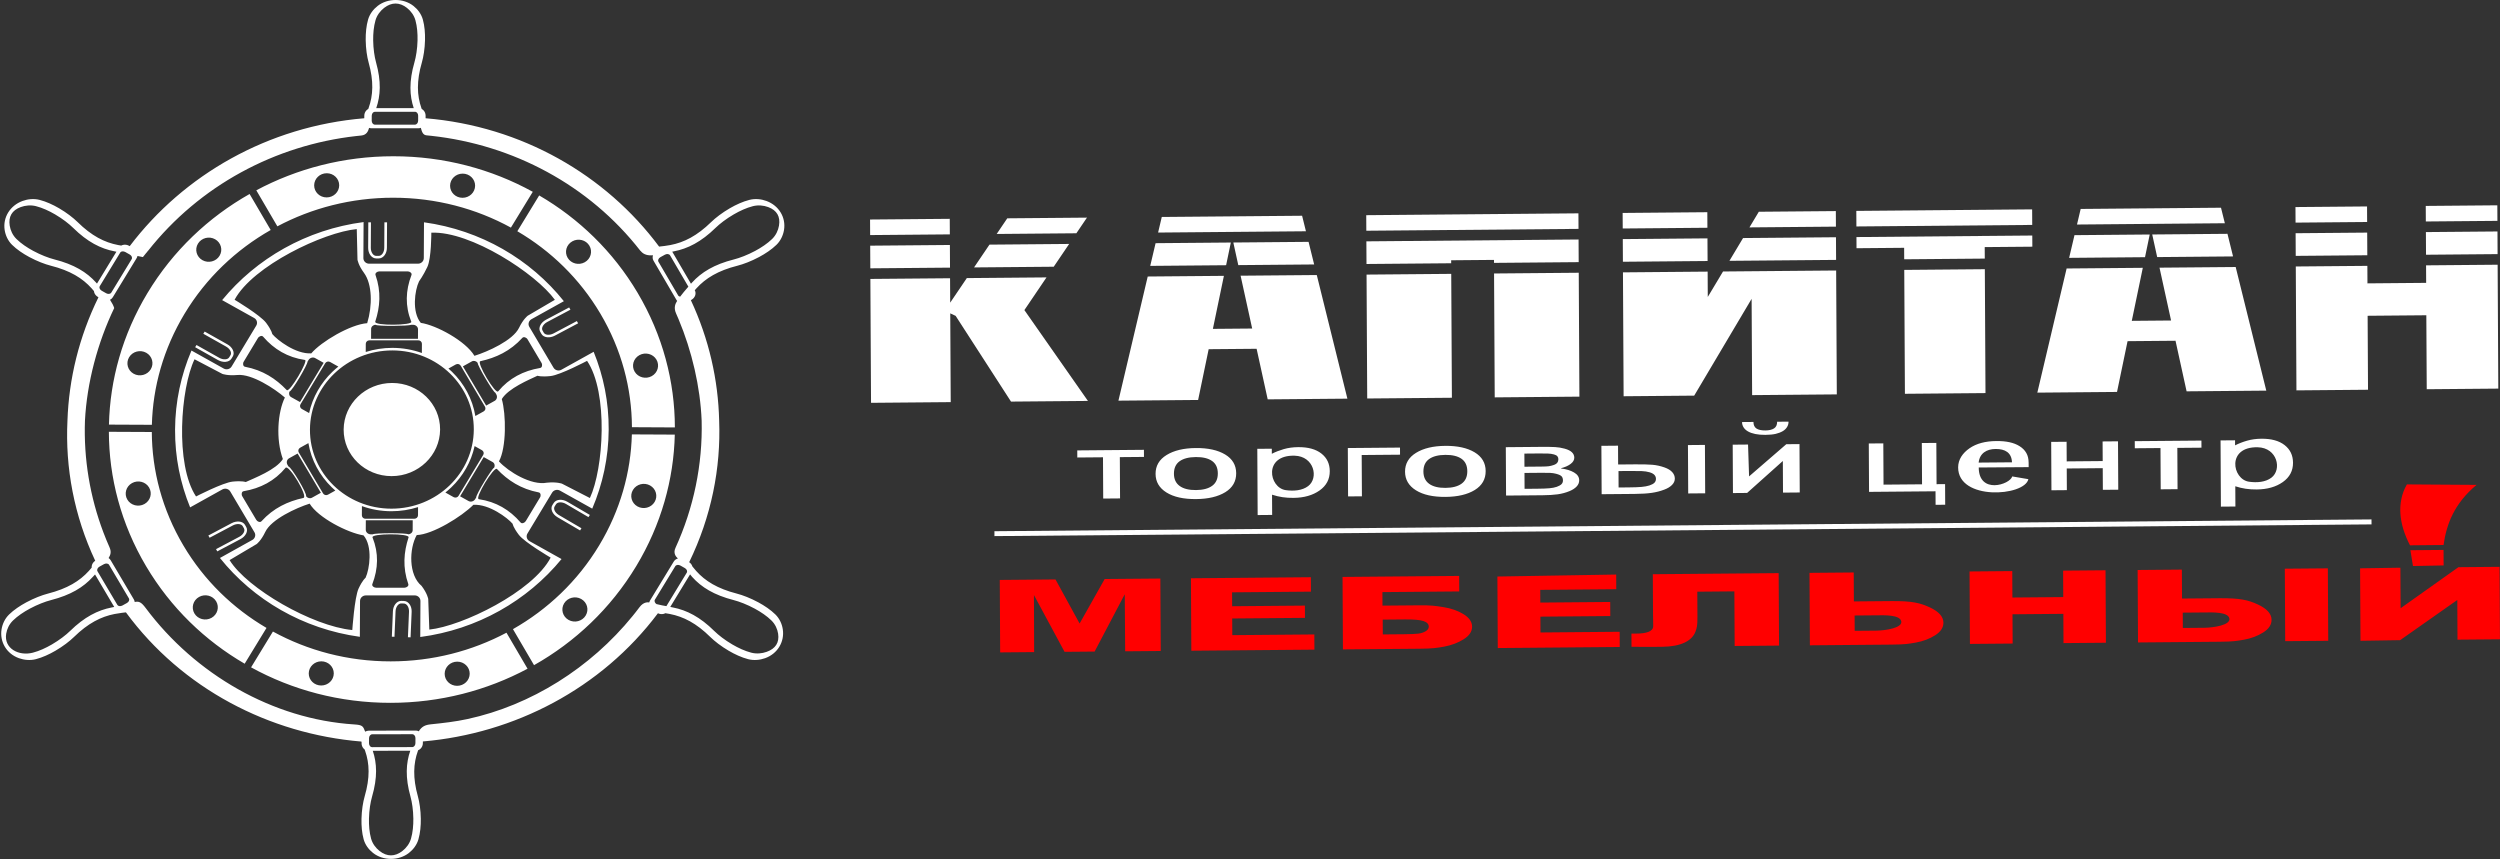 <?xml version="1.0" encoding="UTF-8"?> <svg xmlns="http://www.w3.org/2000/svg" width="10462" height="3595" viewBox="0 0 10462 3595" fill="none"><rect x="0" y="0" width="10462" height="3595" fill="#333333" stroke="none"/> <path fill-rule="evenodd" clip-rule="evenodd" d="M856.446 1387.47L951.814 1441.12C962.341 1447.05 970.22 1455.47 974.365 1464.25C978.813 1473.64 979.12 1483.52 974.221 1491.59L968.717 1500.68C963.813 1508.75 954.73 1513.35 944.049 1514.23C934.063 1515.05 922.58 1512.59 912.048 1506.66L816.681 1453.01L822.303 1443.75L917.675 1497.41C926.25 1502.24 935.38 1504.24 943.177 1503.6C950.266 1503.01 956.184 1500.2 959.151 1495.29L964.672 1486.22C967.619 1481.31 967.278 1474.97 964.331 1468.74C961.079 1461.89 954.767 1455.21 946.191 1450.38L850.824 1396.73L856.446 1387.47ZM871.859 2241.03L969.039 2189.52C979.769 2183.83 991.343 2181.63 1001.28 2182.67C1011.93 2183.79 1020.86 2188.58 1025.48 2196.77L1030.67 2205.96C1035.29 2214.14 1034.65 2224.01 1029.87 2233.3C1025.41 2241.99 1017.26 2250.23 1006.53 2255.92L909.343 2307.43L904.046 2298.05L1001.23 2246.53C1009.97 2241.91 1016.5 2235.38 1019.99 2228.59C1023.16 2222.42 1023.73 2216.09 1020.93 2211.13L1015.74 2201.93C1012.92 2196.97 1007.12 2194.02 1000.06 2193.27C992.285 2192.46 983.071 2194.27 974.332 2198.9L877.152 2250.42L871.859 2241.03ZM1639.75 2664.42L1644.26 2557.66C1644.75 2545.87 1648.77 2535.16 1654.85 2527.45C1661.36 2519.18 1670.23 2514.22 1679.9 2514.56L1690.76 2514.93C1700.42 2515.26 1708.85 2520.82 1714.65 2529.5C1720.05 2537.61 1723.17 2548.56 1722.67 2560.35L1718.17 2667.11L1707.08 2666.74L1711.58 2559.96C1711.99 2550.37 1709.57 2541.63 1705.34 2535.29C1701.5 2529.53 1696.17 2525.83 1690.31 2525.63L1679.45 2525.25C1673.58 2525.06 1667.96 2528.38 1663.64 2533.86C1658.9 2539.89 1655.74 2548.44 1655.33 2558.04L1650.83 2664.81L1639.75 2664.42ZM2427.54 2219.8L2333.14 2164.58C2322.72 2158.49 2315.01 2149.93 2311.01 2141.09C2306.73 2131.62 2306.59 2121.74 2311.63 2113.74L2317.3 2104.75C2322.34 2096.75 2331.5 2092.31 2342.2 2091.6C2352.2 2090.95 2363.63 2093.6 2374.06 2099.7L2468.45 2154.91L2462.67 2164.08L2368.27 2108.86C2359.78 2103.9 2350.68 2101.74 2342.88 2102.25C2335.78 2102.72 2329.82 2105.44 2326.76 2110.29L2321.09 2119.28C2318.04 2124.13 2318.28 2130.48 2321.12 2136.76C2324.25 2143.66 2330.44 2150.45 2338.93 2155.41L2433.32 2210.63L2427.54 2219.8ZM2419.34 1352.96L2322.18 1404.51C2311.45 1410.21 2299.89 1412.42 2289.94 1411.38C2279.3 1410.26 2270.36 1405.47 2265.74 1397.3L2260.54 1388.1C2255.92 1379.92 2256.57 1370.06 2261.33 1360.76C2265.79 1352.08 2273.94 1343.82 2284.67 1338.13L2381.82 1286.58L2387.13 1295.96L2289.97 1347.51C2281.23 1352.15 2274.7 1358.69 2271.21 1365.47C2268.05 1371.64 2267.48 1377.97 2270.28 1382.93L2275.48 1392.13C2278.29 1397.09 2284.1 1400.03 2291.17 1400.78C2298.94 1401.58 2308.14 1399.77 2316.88 1395.14L2414.04 1343.58L2419.34 1352.96ZM1619.74 930.395L1619.16 1037.23C1619.1 1049.02 1615.47 1059.86 1609.68 1067.78C1603.48 1076.25 1594.79 1081.52 1585.12 1081.52H1574.24C1564.58 1081.52 1555.94 1076.25 1549.83 1067.78C1544.13 1059.86 1540.62 1049.02 1540.68 1037.23L1541.26 930.395H1552.35L1551.77 1037.23C1551.72 1046.83 1554.47 1055.49 1558.92 1061.68C1562.98 1067.31 1568.44 1070.81 1574.3 1070.81H1585.18C1591.04 1070.81 1596.54 1067.31 1600.66 1061.68C1605.17 1055.49 1608.02 1046.83 1608.07 1037.23L1608.65 930.395H1619.74ZM820.35 2077.62C731.504 1943.23 755.962 1624.48 814.09 1503.51L930.41 1564.62C930.41 1564.62 952.175 1573.12 993.424 1569.28C1053.79 1563.64 1149.03 1626.1 1192.13 1663.61C1161.97 1725.05 1153.54 1838.35 1183.71 1920.98C1155.79 1965.84 1063.52 2001 1028.37 2017.21C1028.37 2017.21 1014.61 2011.36 973.715 2015.39C932.825 2019.44 820.35 2077.62 820.35 2077.62ZM1474.28 2636.59C1307.14 2620.49 1033.75 2462.58 960.782 2343.94L1074.12 2276.71C1074.12 2276.71 1092.69 2262.68 1109.98 2226.23C1135.28 2172.89 1240.47 2125.15 1295.81 2107.58C1330.87 2166.19 1454.65 2229.81 1521.41 2240.51C1559.94 2286.03 1547.12 2380.67 1529.7 2418.11C1529.7 2418.11 1517.53 2426.73 1500.59 2462.97C1483.66 2499.22 1474.28 2636.59 1474.28 2636.59ZM2304.38 2333.49C2229.79 2476.53 1933.72 2620.57 1796.6 2634.68L1792.07 2506.62C1792.07 2506.62 1788.6 2484.16 1764.28 2451.89C1709.31 2406.77 1711.77 2296.52 1743.89 2239.19C1810.62 2236.95 1932.85 2161.22 1980.9 2112.6C2046.23 2108.31 2123.96 2166.91 2145.23 2191.95C2145.23 2191.95 2146.99 2206.38 2171.3 2238.26C2195.62 2270.11 2304.38 2333.49 2304.38 2333.49ZM2456.77 1510.09C2546.92 1643.66 2525.54 1962.61 2468.58 2084.1L2351.68 2024.04C2351.68 2024.04 2329.82 2015.73 2288.61 2019.95C2223.73 2032.67 2127.06 1974.11 2087.99 1930.68C2119.67 1873.6 2118.18 1733.98 2099.9 1669.99C2127.39 1624.88 2214.34 1588.89 2249.33 1572.37C2249.33 1572.37 2263.15 1578.1 2304.01 1573.7C2344.86 1569.28 2456.77 1510.09 2456.77 1510.09ZM1805.03 973.769C1970.38 966.561 2243.26 1145.83 2322.04 1254.64L2208.33 1321.29C2208.33 1321.29 2189.68 1335.23 2172.2 1371.59C2146.61 1424.79 2040.87 1471.75 1985.44 1489.04C1948.74 1427.14 1825.92 1360.64 1760.89 1351.16C1723.03 1305.5 1735.5 1214.95 1753.56 1177.54C1753.56 1177.54 1771.21 1153.39 1788.35 1117.24C1805.47 1081.09 1805.03 973.769 1805.03 973.769ZM981.751 1254.39C1057.99 1112.16 1355.7 971.336 1492.97 958.705L1496.01 1086.82C1496.01 1086.82 1499.22 1109.31 1523.16 1141.84C1558.2 1189.43 1558.86 1279.79 1536.6 1352.44C1466.11 1357.58 1343.63 1430.07 1302.63 1478.79C1237.31 1482.49 1160.25 1423.06 1139.23 1397.66C1139.23 1397.66 1137.65 1383.21 1113.71 1351.07C1089.77 1318.95 981.751 1254.39 981.751 1254.39ZM2512.39 1312.36C2601.31 1462.41 2643.87 1626 2644.54 1787.74L2824.22 1788.67C2823.9 1597.15 2773.72 1403.31 2668.42 1225.6C2565.44 1051.83 2422.16 914.423 2256.38 817.87L2164.91 967.654C2304.67 1049.5 2425.46 1165.67 2512.39 1312.36ZM2747.02 1504.84C2761.36 1529.05 2752.61 1559.99 2727.48 1573.97C2702.35 1587.94 2670.35 1579.66 2656.01 1555.46C2641.67 1531.25 2650.42 1500.31 2675.55 1486.33C2700.68 1472.36 2732.67 1480.65 2747.02 1504.84ZM2466.56 1028.34C2480.89 1052.55 2472.15 1083.49 2447.02 1097.47C2421.89 1111.44 2389.89 1103.16 2375.55 1078.96C2361.21 1054.75 2369.96 1023.81 2395.09 1009.84C2420.22 995.856 2452.22 1004.15 2466.56 1028.34ZM2507.38 2282.41C2416.9 2432.5 2291.33 2550.64 2146.64 2632.82L2234.84 2783.57C2406.42 2686.64 2555.35 2546.87 2662.5 2369.12C2767.27 2195.3 2819.46 2006.12 2823.88 1818.76L2644.23 1817.84C2640.11 1976.03 2595.83 2135.67 2507.38 2282.41ZM2451.08 2575.78C2436.49 2599.98 2404.4 2608.28 2379.41 2594.32C2354.42 2580.35 2346 2549.41 2360.59 2525.2C2375.19 2500.99 2407.26 2492.69 2432.25 2506.66C2457.24 2520.63 2465.66 2551.57 2451.08 2575.78ZM2739.32 2100.75C2724.73 2124.96 2692.65 2133.26 2667.67 2119.29C2642.67 2105.33 2634.24 2074.38 2648.84 2050.18C2663.43 2025.98 2695.5 2017.67 2720.49 2031.63C2745.49 2045.6 2753.91 2076.55 2739.32 2100.75ZM1635.12 2767.74C1455.71 2767.82 1287.54 2722.41 1142.14 2642.88L1050.69 2792.71C1222.63 2887.29 1421.76 2941.32 1634.25 2941.23C1842.03 2941.14 2037.52 2889.33 2207.7 2798.47L2119.49 2647.76C1975.61 2724.14 1810.52 2767.67 1635.12 2767.74ZM1344.17 2868.69C1315.24 2868.71 1291.89 2846.07 1292.03 2818.12C1292.17 2790.17 1315.74 2767.51 1344.67 2767.5C1373.61 2767.49 1396.96 2790.13 1396.81 2818.08C1396.67 2846.02 1373.11 2868.68 1344.17 2868.69ZM1912.95 2870.05C1884.02 2870.07 1860.67 2847.42 1860.81 2819.48C1860.95 2791.54 1884.51 2768.87 1913.45 2768.86C1942.38 2768.85 1965.73 2791.48 1965.59 2819.43C1965.45 2847.38 1941.89 2870.04 1912.95 2870.05ZM767.651 2283.15C678.665 2133.13 636.034 1969.57 635.287 1807.84L455.604 1806.98C456.015 1998.5 506.272 2192.31 611.665 2369.97C714.72 2543.7 858.07 2681.05 1023.88 2777.53L1115.29 2627.71C975.498 2545.92 854.647 2429.81 767.651 2283.15ZM532.932 2090.76C518.578 2066.57 527.317 2035.62 552.444 2021.63C577.57 2007.64 609.565 2015.92 623.919 2040.12C638.269 2064.31 629.543 2095.26 604.409 2109.25C579.278 2123.23 547.285 2114.96 532.932 2090.76ZM813.612 2567.14C799.271 2542.95 807.992 2512 833.111 2498.01C858.238 2484.03 890.25 2492.3 904.595 2516.49C918.941 2540.69 910.218 2571.63 885.1 2585.62C859.965 2599.62 827.961 2591.34 813.612 2567.14ZM772.224 1313.1C862.629 1162.98 988.148 1044.78 1132.8 962.538L1044.53 811.822C873.009 908.824 724.135 1048.65 617.07 1226.45C512.368 1400.32 460.265 1589.52 455.936 1776.89L635.581 1777.73C639.628 1619.53 683.845 1459.87 772.224 1313.1ZM828.393 1019.71C842.976 995.497 875.051 987.185 900.045 1001.14C925.04 1015.1 933.483 1046.04 918.9 1070.25C904.319 1094.47 872.237 1102.78 847.25 1088.82C822.247 1074.86 813.808 1043.92 828.393 1019.71ZM540.368 1494.86C554.945 1470.65 587.023 1462.33 612.013 1476.28C637.008 1490.24 645.452 1521.18 630.868 1545.39C616.287 1569.6 584.213 1577.92 559.229 1563.97C534.231 1550.01 525.784 1519.07 540.368 1494.86ZM1645.15 827.401C1824.56 827.401 1992.71 872.882 2138.07 952.478L2229.59 802.672C2057.69 708.02 1858.59 653.91 1646.09 653.91C1438.32 653.91 1242.8 705.644 1072.58 796.429L1160.71 947.176C1304.64 870.854 1469.75 827.401 1645.15 827.401ZM1936.14 726.567C1965.08 726.567 1988.41 749.219 1988.26 777.164C1988.11 805.112 1964.53 827.764 1935.59 827.764C1906.66 827.764 1883.33 805.112 1883.48 777.164C1883.63 749.219 1907.2 726.567 1936.14 726.567ZM1367.36 724.969C1396.3 724.969 1419.63 747.622 1419.48 775.57C1419.33 803.513 1395.75 826.166 1366.82 826.166C1337.88 826.166 1314.55 803.513 1314.7 775.57C1314.85 747.622 1338.43 724.969 1367.36 724.969ZM1774.33 930.246C2012.15 963.167 2219.71 1085.26 2359.66 1260.43L2224.03 1335.86C2212.51 1342.26 2208.46 1356.58 2215.04 1367.68L2316.43 1538.78C2323.01 1549.88 2337.81 1553.71 2349.33 1547.3L2484.33 1472.22C2525.46 1572.82 2547.84 1682.6 2547.22 1797.57C2546.58 1914.69 2522.13 2026.42 2478.4 2128.55L2343.4 2053.1C2331.93 2046.69 2317.1 2050.53 2310.41 2061.64L2207.24 2232.77C2200.55 2243.88 2204.45 2258.19 2215.91 2264.59L2349.98 2339.52C2206.96 2513.62 1997.31 2634.39 1758.71 2665.74L1759.45 2514.87C1759.52 2502.06 1748.72 2491.59 1735.45 2491.6L1530.87 2491.67C1517.6 2491.68 1506.7 2502.16 1506.64 2514.98L1505.9 2664.95C1268.02 2632.13 1060.44 2510.09 920.403 2335.02L1056 2259.53C1067.52 2253.11 1071.56 2238.8 1064.98 2227.7L963.515 2056.65C956.929 2045.55 942.129 2041.72 930.601 2048.14L795.65 2123.27C754.422 2022.58 731.995 1912.68 732.617 1797.57C733.248 1680.58 757.649 1568.97 801.273 1466.94L936.311 1542.34C947.776 1548.74 962.611 1544.9 969.292 1533.79L1072.38 1362.61C1079.07 1351.5 1075.16 1337.19 1063.7 1330.79L929.592 1255.92C1072.7 1081.56 1282.6 960.625 1521.51 929.343L1520.7 1080.21C1520.63 1093.03 1531.42 1103.51 1544.69 1103.51H1749.27C1762.54 1103.51 1773.45 1093.03 1773.52 1080.21L1774.33 930.246ZM1641.76 1455.75C1685.3 1455.75 1726.96 1463.35 1765.42 1477.24L1765.63 1438.72C1765.67 1430.77 1758.97 1424.27 1750.74 1424.27H1545.74C1537.51 1424.27 1530.74 1430.77 1530.69 1438.72L1530.51 1472.96C1565.53 1461.8 1602.93 1455.75 1641.76 1455.75ZM1876.67 1542.3C1881.75 1546.68 1886.68 1551.2 1891.48 1555.86C1942.15 1605.06 1977.3 1669.21 1989.3 1740.9L2023.98 1721.62C2031.13 1717.64 2033.64 1708.76 2029.56 1701.87L1927.95 1530.42C1923.87 1523.54 1914.69 1521.16 1907.53 1525.13L1876.67 1542.3ZM1986.19 1866.8C1971.64 1933.41 1937.07 1992.96 1888.87 2039.26C1880.9 2046.93 1872.53 2054.24 1863.83 2061.15L1898.35 2080.45C1905.47 2084.42 1914.68 2082.04 1918.83 2075.15L2022.2 1903.66C2026.36 1896.77 2023.93 1887.89 2016.83 1883.92L1986.19 1866.8ZM1749.46 2122.13C1714.4 2133.32 1676.95 2139.38 1638.06 2139.38C1594.58 2139.38 1552.96 2131.8 1514.55 2117.94L1514.35 2156.47C1514.32 2164.43 1521.02 2170.92 1529.26 2170.92L1734.26 2170.83C1742.49 2170.83 1749.25 2164.32 1749.29 2156.37L1749.46 2122.13ZM1403.27 2052.94C1398.17 2048.52 1393.18 2043.97 1388.35 2039.27C1337.71 1990.1 1302.59 1926.01 1290.57 1854.37L1255.88 1873.68C1248.73 1877.66 1246.23 1886.55 1250.31 1893.43L1351.99 2064.84C1356.08 2071.72 1365.25 2074.09 1372.41 2070.12L1403.27 2052.94ZM1293.61 1728.5C1308.14 1661.81 1342.73 1602.21 1390.97 1555.86C1398.91 1548.23 1407.23 1540.96 1415.87 1534.08L1381.34 1514.79C1374.22 1510.83 1365.02 1513.22 1360.87 1520.11L1257.57 1691.64C1253.42 1698.53 1255.85 1707.41 1262.96 1711.39L1293.61 1728.5ZM1883.6 1563.44C1821.88 1503.53 1736.36 1466.46 1641.7 1466.46C1547.04 1466.46 1461.13 1503.53 1398.77 1563.44C1336.41 1623.36 1297.59 1706.13 1297.09 1797.57C1296.6 1889 1334.53 1971.78 1396.24 2031.69C1457.94 2091.6 1543.46 2128.67 1638.13 2128.67C1732.8 2128.67 1818.7 2091.61 1881.07 2031.69C1943.42 1971.78 1982.25 1888.99 1982.74 1797.57C1983.23 1706.14 1945.3 1623.36 1883.6 1563.44ZM1992.72 2081.79L1988.71 2088.44C1982.77 2098.29 1970.22 2102.03 1960.8 2096.76L1925.32 2076.93L2024.29 1912.75L2061.46 1933.52C2069.64 1938.09 2072.32 1948.61 2067.71 1957.33C2058.8 1960.02 1991.24 2070.66 1992.72 2081.79ZM2259.94 2081.68L2200.29 2180.63C2195.81 2188.06 2184.12 2192.97 2178.6 2186.54C2132.9 2133.4 2075.61 2099.54 2004.2 2089.07C1983.45 2088.05 2068.89 1947.3 2080.11 1963.15C2125 2010.27 2179.78 2046.44 2254.5 2060.61C2263 2062.23 2264.41 2074.26 2259.94 2081.68ZM1692.46 2459.49L1574.17 2459.54C1565.3 2459.55 1555.1 2452.25 1558.13 2444.38C1583.12 2379.35 1585.09 2314.35 1559.09 2249.34C1549.38 2231.91 1717.86 2231.07 1709.62 2249.27C1689.62 2310.59 1684.33 2374.67 1708.66 2444.31C1711.42 2452.23 1701.33 2459.49 1692.46 2459.49ZM1559.93 2236.06L1551.97 2236.07C1540.21 2236.07 1530.62 2227.46 1530.68 2216.92L1530.88 2177.25L1727.15 2177.17L1726.95 2218.73C1726.9 2227.89 1718.79 2235.44 1708.7 2235.97C1700.96 2229.69 1568.4 2229.94 1559.93 2236.06ZM1207.1 1951.97L1203.16 1945.31C1197.32 1935.47 1200.29 1923.11 1209.76 1917.84L1245.44 1897.98L1342.79 2062.08L1305.42 2082.88C1297.19 2087.47 1286.39 2084.5 1280.92 2076.33C1285.65 2065.29 1219.56 1954.75 1207.1 1951.97ZM1072.45 2175.56L1013.78 2076.65C1009.38 2069.23 1010.87 2057.02 1019.43 2055.58C1090.12 2043.67 1149.38 2012.51 1194.78 1957.96C1207.02 1939.8 1292.01 2079.94 1269.44 2083.82C1204.55 2098.04 1144.48 2125.95 1094.09 2181.44C1088.36 2187.75 1076.85 2182.98 1072.45 2175.56ZM2207.54 1419.83L2266.17 1518.75C2270.56 1526.18 2269.07 1538.38 2260.52 1539.82C2189.81 1551.71 2130.54 1582.84 2085.11 1637.36C2075.12 1654.68 1991.25 1514.03 2010.51 1511.47C2075.41 1497.28 2135.5 1469.39 2185.91 1413.93C2191.65 1407.62 2203.14 1412.41 2207.54 1419.83ZM2072.79 1643.36L2076.73 1650.02C2082.56 1659.86 2079.59 1672.21 2070.11 1677.48L2034.42 1697.33L1937.15 1533.18L1974.53 1512.4C1982.77 1507.81 1993.56 1510.79 1999.04 1518.96C1997.94 1529.79 2063.32 1640.77 2072.79 1643.36ZM1587.66 1135.62H1705.95C1714.82 1135.62 1725.02 1142.92 1721.99 1150.79C1696.96 1215.81 1694.97 1280.81 1720.93 1345.83C1731.35 1361.89 1562.72 1364.37 1570.41 1345.83C1590.43 1284.52 1595.76 1220.44 1571.46 1150.79C1568.7 1142.87 1578.79 1135.62 1587.66 1135.62ZM1720.09 1359.11H1728.05C1739.82 1359.11 1749.39 1367.72 1749.33 1378.26L1749.12 1417.94H1552.85L1553.08 1376.39C1553.13 1367.22 1561.24 1359.67 1571.33 1359.14C1579.82 1366.11 1712.52 1364.55 1720.09 1359.11ZM1286.97 1513.51L1290.98 1506.85C1296.91 1497 1309.47 1493.25 1318.89 1498.51L1354.37 1518.33L1255.48 1682.55L1218.32 1661.8C1210.12 1657.23 1207.43 1646.7 1212.04 1638C1222.12 1637.11 1287.23 1526.05 1286.97 1513.51ZM1019.76 1513.73L1079.35 1414.74C1083.83 1407.32 1095.53 1402.4 1101.04 1408.84C1146.77 1461.95 1204.08 1495.79 1275.49 1506.23C1294.07 1504.49 1210.84 1646.5 1199.64 1632.18C1154.72 1585.08 1099.93 1548.93 1025.2 1534.79C1016.7 1533.18 1015.29 1521.15 1019.76 1513.73ZM1736.58 467.727H1569.16H1569.07H1568.9C1565.32 467.793 1562.05 469.62 1559.65 472.547C1557.23 475.521 1555.7 479.619 1555.68 484.118L1555.56 505.237C1555.55 509.727 1557.02 513.833 1559.41 516.807C1561.81 519.783 1565.13 521.627 1568.78 521.627H1736.4C1740.05 521.627 1743.39 519.783 1745.82 516.807C1748.25 513.833 1749.76 509.727 1749.79 505.237L1749.9 484.118C1749.93 479.619 1748.46 475.521 1746.05 472.547C1743.7 469.62 1740.45 467.779 1736.87 467.727H1736.69H1736.58ZM1574.48 452.548H1731.43C1722.58 426.238 1717.67 398.336 1717.64 367.506C1717.61 335.546 1722.84 300.458 1734.36 260.788C1741.08 237.638 1746.49 204.04 1747.32 168.888C1747.99 140.334 1745.64 110.777 1738.52 85.01C1732.72 63.986 1719.26 45.794 1702.87 32.953C1671.93 8.718 1638.77 8.722 1607.57 32.953C1591.04 45.794 1577.38 63.986 1571.35 85.01C1563.96 110.773 1561.29 140.334 1561.66 168.888C1562.11 204.04 1567.15 237.638 1573.62 260.788C1584.71 300.458 1589.56 335.546 1589.19 367.506C1588.82 398.336 1583.61 426.238 1574.48 452.548ZM405.869 1186.81L487.174 1053.38C484.415 1052.81 481.941 1052.3 479.82 1051.9C450.598 1046.35 421.994 1036.43 393.224 1020.52C364.578 1004.67 335.797 982.877 306.114 953.601C288.716 936.43 261.324 915.194 230.267 897.07C205.017 882.32 177.357 869.608 150.735 862.785C129.07 857.228 106.147 859.395 86.563 866.648C49.857 880.21 34.78 906.706 40.623 944.08C43.764 964.278 53.16 984.711 68.948 1000.2C88.296 1019.18 113.439 1036.08 139.201 1049.95C170.929 1067.04 203.589 1079.5 227.596 1085.61C268.76 1096.02 302.65 1109.4 331.102 1125.59C359.629 1141.81 382.678 1160.86 402.114 1182.59L405.869 1186.81ZM502.911 1057.41L417.701 1197.25C417.314 1197.88 417.008 1198.55 416.779 1199.23L416.737 1199.34L416.696 1199.47L416.691 1199.48L416.65 1199.64L416.636 1199.72L416.608 1199.8L416.599 1199.83L416.571 1199.95L416.567 1199.97L416.539 1200.09L416.535 1200.11L416.507 1200.22L416.496 1200.27L416.483 1200.34L416.469 1200.43L416.461 1200.46L416.433 1200.57L416.405 1200.71L416.4 1200.74L416.386 1200.84L416.375 1200.9L416.366 1200.98L416.352 1201.07L416.352 1201.11L416.338 1201.23L416.323 1201.37L416.32 1201.39L416.312 1201.49L416.307 1201.55L416.299 1201.62L416.287 1201.71L416.287 1201.74L416.278 1201.87L416.267 1201.99L416.266 1202.03L416.266 1202.13L416.257 1202.21L416.257 1202.26L416.252 1202.36L416.252 1202.39L416.251 1202.52L416.251 1202.65L416.25 1202.69L416.254 1202.79L416.262 1202.86L416.253 1202.92L416.261 1203.04L416.267 1203.18L416.267 1203.21L416.27 1203.31L416.278 1203.37L416.278 1203.45L416.288 1203.52L416.288 1203.56L416.3 1203.7L416.31 1203.84L416.318 1203.86L416.33 1203.97L416.336 1204.03L416.344 1204.1L416.354 1204.19L416.358 1204.23L416.371 1204.36L416.384 1204.5L416.391 1204.54L416.404 1204.63L416.416 1204.7L416.426 1204.76L416.44 1204.87L416.446 1204.89L416.473 1205.03L416.5 1205.16L416.512 1205.2L416.522 1205.3L416.549 1205.38L416.56 1205.43L416.586 1205.53L416.594 1205.56L416.621 1205.69L416.628 1205.71L416.654 1205.82L416.666 1205.88L416.693 1205.96L416.707 1206.05L416.72 1206.1L416.747 1206.22L416.753 1206.23L416.794 1206.37L416.798 1206.38L416.838 1206.49L416.852 1206.56L416.878 1206.64L416.919 1206.73L416.93 1206.77L416.97 1206.89L417.024 1207.02L417.032 1207.05L417.086 1207.21L417.113 1207.28L417.153 1207.37L417.167 1207.41L417.221 1207.55C418.655 1211.06 421.539 1214.37 425.552 1216.64L436.689 1222.93L444.385 1227.28C448.386 1229.54 452.811 1230.36 456.685 1229.85C460.567 1229.34 463.91 1227.48 465.758 1224.45L550.973 1084.6C552.83 1081.55 552.87 1077.85 551.442 1074.35C550.02 1070.83 547.12 1067.51 543.119 1065.24L541.75 1064.47L524.286 1054.61C520.273 1052.34 515.859 1051.53 511.978 1052.05L511.807 1052.07L511.644 1052.1H511.617L511.473 1052.13H511.432L511.309 1052.15L511.254 1052.16L511.131 1052.18L511.063 1052.19L510.967 1052.21L510.885 1052.22L510.803 1052.24L510.707 1052.25L510.639 1052.26L510.543 1052.29L510.488 1052.3L510.379 1052.33L510.324 1052.34L510.201 1052.37L510.173 1052.37L510.036 1052.41L510.009 1052.42L509.865 1052.46L509.697 1052.51L509.538 1052.55L509.526 1052.56L509.382 1052.6L509.355 1052.6L509.218 1052.64L509.19 1052.65L509.067 1052.69L509.012 1052.71L508.916 1052.74L508.848 1052.77L508.752 1052.8L508.684 1052.82L508.602 1052.85L508.519 1052.88L508.451 1052.9L508.355 1052.94L508.3 1052.97L508.204 1053.01L508.163 1053.02L508.04 1053.07L508.012 1053.09L507.903 1053.14L507.876 1053.15L507.738 1053.22L507.588 1053.29L507.442 1053.35L507.429 1053.36L507.305 1053.42L507.278 1053.44L507.155 1053.5L507.127 1053.52L507.031 1053.57L506.976 1053.59L506.88 1053.65L506.826 1053.69L506.743 1053.73L506.688 1053.77L506.62 1053.81L506.551 1053.86L506.496 1053.89L506.4 1053.94L506.359 1053.96L506.263 1054.03L506.222 1054.04L505.981 1054.21L505.953 1054.22L505.843 1054.31L505.712 1054.4L505.585 1054.49L505.574 1054.5L505.465 1054.58L505.437 1054.61L505.341 1054.69L505.314 1054.72L505.231 1054.8L505.19 1054.82L505.121 1054.89L505.066 1054.93L504.998 1054.98L504.929 1055.03L504.874 1055.09L504.806 1055.14L504.751 1055.18L504.682 1055.24L504.641 1055.28L504.545 1055.36L504.517 1055.39L504.421 1055.48L504.407 1055.5L504.311 1055.59L504.3 1055.6L504.204 1055.7L503.989 1055.93L503.975 1055.94L503.893 1056.03L503.879 1056.06L503.797 1056.15L503.769 1056.19L503.7 1056.27L503.673 1056.31L503.604 1056.38L503.563 1056.43L503.508 1056.5L503.466 1056.56L503.411 1056.63L503.356 1056.69L503.315 1056.75L502.889 1057.39L502.911 1057.41ZM478.042 2539.94L397.726 2404.08C393.992 2408.05 390.761 2411.48 388.306 2414.2C368.772 2435.83 345.61 2454.86 316.976 2471.12C288.448 2487.31 254.505 2500.74 213.364 2511.29C189.245 2517.47 156.485 2530.02 124.715 2547.11C98.876 2561 73.669 2577.89 54.285 2596.76C38.505 2612.11 29.063 2632.25 25.856 2652.05C15.836 2713.66 78.287 2746.66 137.43 2731.31C164.157 2724.39 191.889 2711.63 217.194 2696.88C248.372 2678.72 275.839 2657.56 293.266 2640.52C323.121 2611.28 352.024 2589.53 380.757 2573.67C409.563 2557.76 438.182 2547.77 467.426 2542.1C470.386 2541.53 473.974 2540.79 478.042 2539.94ZM408.826 2392.17L490.916 2531.02C492.36 2533.47 494.776 2535.16 497.678 2536L497.746 2536.02L497.787 2536.03L497.815 2536.03L497.883 2536.06L497.951 2536.07L498.008 2536.08L498.077 2536.1L498.117 2536.11L498.145 2536.11L498.213 2536.14L498.281 2536.15L498.348 2536.17L498.417 2536.18L498.471 2536.19L498.485 2536.2L498.553 2536.21L498.621 2536.22L498.689 2536.24L498.758 2536.25L498.812 2536.26L498.84 2536.26L498.908 2536.28L498.976 2536.29L499.045 2536.3L499.113 2536.31L499.181 2536.32L499.196 2536.33L499.251 2536.34L499.333 2536.36H499.36L499.401 2536.37L499.469 2536.37L499.538 2536.38L499.62 2536.39L499.688 2536.41L499.715 2536.41L499.756 2536.42L499.838 2536.42L499.907 2536.43C503.775 2536.96 508.204 2536.17 512.254 2533.93L513.987 2532.96L531.256 2523.38C535.297 2521.14 538.245 2517.84 539.736 2514.34C541.219 2510.83 541.232 2507.12 539.426 2504.07L456.495 2363.8C454.687 2360.74 451.384 2358.89 447.515 2358.35C443.822 2357.84 439.63 2358.54 435.748 2360.55L435.546 2360.65L435.356 2360.74L435.169 2360.85L416.163 2371.38C412.113 2373.63 409.166 2376.93 407.691 2380.44C406.199 2383.94 406.187 2387.65 407.995 2390.7L408.837 2392.12L408.826 2392.17ZM1716.97 3141.62L1560.01 3141.93C1568.83 3168.19 1573.72 3196.04 1573.76 3226.8C1573.78 3258.76 1568.56 3293.85 1557.04 3333.52C1550.32 3356.67 1544.91 3390.27 1544.08 3425.42C1543.4 3453.97 1545.75 3483.53 1552.87 3509.3C1558.67 3530.32 1572.13 3548.51 1588.53 3561.35C1619.47 3585.59 1652.63 3585.59 1683.82 3561.35C1700.36 3548.51 1714.01 3530.32 1720.04 3509.3C1727.44 3483.54 1730.11 3453.97 1729.74 3425.42C1729.29 3390.27 1724.25 3356.67 1717.78 3333.52C1706.68 3293.85 1701.84 3258.76 1702.21 3226.8C1702.57 3195.92 1707.8 3167.96 1716.97 3141.62ZM1557.49 3126.75L1725.12 3126.42C1728.76 3126.41 1732.1 3124.56 1734.52 3121.59C1736.94 3118.61 1738.45 3114.5 1738.47 3110L1738.54 3088.88L1738.54 3088.68L1738.54 3088.47L1738.53 3088.26L1738.53 3088.23C1738.4 3084 1736.95 3080.15 1734.67 3077.33C1732.26 3074.35 1728.95 3072.51 1725.3 3072.53L1557.67 3072.86C1554.02 3072.86 1550.69 3074.71 1548.27 3077.69C1545.84 3080.67 1544.33 3084.78 1544.32 3089.27L1544.28 3100.9L1544.25 3110.39C1544.23 3114.89 1545.71 3118.98 1548.13 3121.95L1548.21 3122.05L1548.25 3122.09L1548.3 3122.14L1548.37 3122.21L1548.38 3122.23L1548.46 3122.32L1548.48 3122.35L1548.55 3122.42L1548.6 3122.47L1548.63 3122.51L1548.71 3122.6L1548.79 3122.7L1548.83 3122.74L1548.87 3122.79L1548.95 3122.87L1548.97 3122.89L1549.06 3122.97L1549.08 3122.99L1549.14 3123.06L1549.2 3123.12L1549.22 3123.15L1549.32 3123.24L1549.41 3123.33L1549.45 3123.37L1549.49 3123.41L1549.57 3123.48L1549.59 3123.49L1549.67 3123.57L1549.7 3123.6L1549.76 3123.65L1549.83 3123.72L1549.86 3123.74L1549.95 3123.82L1549.96 3123.83L1550.05 3123.9L1550.1 3123.94L1550.14 3123.98L1550.24 3124.05L1550.33 3124.12L1550.37 3124.15L1550.43 3124.2L1550.51 3124.25L1550.54 3124.26L1550.63 3124.33L1550.66 3124.34L1550.74 3124.41L1550.8 3124.45L1550.84 3124.48L1550.93 3124.54L1551.03 3124.62L1551.07 3124.64L1551.12 3124.67L1551.22 3124.72L1551.23 3124.73L1551.32 3124.8L1551.35 3124.81L1551.42 3124.86L1551.5 3124.9L1551.53 3124.93L1551.62 3125L1551.72 3125.06L1551.78 3125.08L1551.83 3125.11L1551.93 3125.16L1551.94 3125.17L1552.03 3125.23L1552.08 3125.25L1552.14 3125.29L1552.21 3125.33L1552.24 3125.34L1552.35 3125.39L1552.45 3125.45L1552.52 3125.49L1552.56 3125.51L1552.66 3125.56L1552.78 3125.62L1552.82 3125.63L1552.88 3125.67L1552.98 3125.71L1553.01 3125.72L1553.12 3125.77L1553.13 3125.78L1553.21 3125.82L1553.28 3125.84L1553.32 3125.86L1553.43 3125.91L1553.55 3125.96L1553.59 3125.97L1553.66 3126L1553.76 3126.04L1553.77 3126.04L1553.89 3126.08L1553.92 3126.09L1554 3126.11L1554.08 3126.14L1554.35 3126.23L1554.4 3126.25L1554.46 3126.26C1555.44 3126.55 1556.47 3126.71 1557.55 3126.7L1557.49 3126.75ZM2788.74 2536.53L2873.91 2396.66C2875.76 2393.62 2875.8 2389.91 2874.38 2386.39C2872.95 2382.89 2870.06 2379.58 2866.04 2377.31L2847.22 2366.67C2843.2 2364.41 2838.78 2363.6 2834.91 2364.11C2831.03 2364.62 2827.69 2366.47 2825.84 2369.51L2740.67 2509.39C2738.82 2512.43 2738.78 2516.14 2740.21 2519.65C2741.48 2522.82 2743.97 2525.81 2747.36 2528.02L2771.22 2533.4C2777.3 2534.41 2783.2 2535.51 2788.71 2536.58L2788.74 2536.53ZM2887.86 2403.63L2804.91 2539.85C2809.15 2540.73 2812.87 2541.51 2815.93 2542.1C2845.11 2547.77 2873.62 2557.77 2902.26 2573.67C2930.82 2589.53 2959.49 2611.28 2989.02 2640.52C3006.27 2657.56 3033.51 2678.72 3064.49 2696.88C3089.63 2711.63 3117.23 2724.39 3143.88 2731.31C3165.62 2736.97 3188.72 2734.91 3208.56 2727.76C3245.08 2714.62 3261.98 2689.37 3256.31 2652.05C3253.32 2632.25 3244.09 2612.11 3228.48 2596.76C3209.3 2577.89 3184.27 2561 3158.58 2547.11C3127 2530.02 3094.37 2517.48 3070.32 2511.29C3029.3 2500.74 2995.5 2487.31 2967.14 2471.12C2938.69 2454.86 2915.73 2435.83 2896.43 2414.2C2893.37 2410.77 2890.54 2407.24 2887.86 2403.63ZM2880.69 1199.66L2804.14 1068.72C2802.35 1065.66 2799.06 1063.78 2795.19 1063.23C2791.32 1062.68 2786.89 1063.45 2782.83 1065.68L2763.77 1076.13C2759.72 1078.35 2756.75 1081.65 2755.25 1085.14C2753.75 1088.63 2753.72 1092.34 2755.5 1095.4L2837.73 1236.07C2839.45 1239.01 2842.56 1240.87 2846.23 1241.49C2855.3 1229.38 2866.68 1215.62 2880.69 1199.66ZM2833.73 1259.4C2832.77 1258.26 2831.89 1257.02 2831.12 1255.7L2734.73 1090.8C2730.68 1083.86 2730.19 1075.8 2732.69 1068.41L2732.7 1068.37C2713.22 1069.84 2694.39 1066.74 2681.5 1050.88L2680.7 1049.86L2680.07 1049.81C2464.95 773.419 2145.34 605.72 1805.85 568.491C1798.94 567.739 1792.01 567.028 1785.09 566.38C1769.15 564.909 1765.46 550.727 1761.07 534.885C1757.84 536.131 1754.37 536.805 1750.75 536.813H1554.25C1550.87 536.813 1547.63 536.221 1544.61 535.136C1540.88 548.852 1534.11 564.988 1511.94 567.118C1504.69 567.81 1497.46 568.569 1490.23 569.378C1152.6 607.348 835.648 775.702 619.391 1049.81L618.758 1049.86L617.955 1050.88C616.711 1053.69 614.815 1056.04 612.356 1058C606.522 1065.48 603.652 1068.23 597.997 1075.85L575.26 1071.23C574.689 1074.32 573.569 1077.34 571.848 1080.16L471.953 1244.1C469.142 1248.72 465.078 1252.26 460.339 1254.58C469.19 1267.92 474.858 1279.12 477.961 1289.17C408.6 1433.02 363.567 1602.26 355.53 1760.44C349.846 1920.45 376.444 2079.52 432.883 2228.5C440.792 2249.37 449.293 2270.05 458.359 2290.5C466.441 2308.71 463.236 2321.44 454.47 2335.31C457.911 2337.56 460.844 2340.54 462.993 2344.18L560.218 2508.62C562.191 2511.97 563.334 2515.59 563.717 2519.26C580.993 2515.43 590.821 2519.19 609.595 2544.32C817.265 2822.53 1142.11 3009.85 1482.18 3031.6C1517.19 3033.84 1519.26 3038.53 1528.23 3061.99C1532.66 3059.28 1537.8 3057.71 1543.28 3057.7L1739.78 3057.31C1744.34 3057.3 1748.66 3058.37 1752.53 3060.29C1765.29 3040.15 1779.11 3033.57 1803.16 3031.11C1854.41 3025.86 1905.62 3020.05 1956.01 3009.13C2222.98 2951.27 2470.94 2794.86 2647.12 2578.22C2651.41 2572.96 2655.66 2567.64 2659.86 2562.29C2665.43 2555.21 2670.94 2548.05 2676.36 2540.84C2693.53 2518 2711.86 2520.13 2716.74 2521.12C2717.37 2518.59 2718.38 2516.13 2719.8 2513.79L2819.63 2349.83C2823.5 2343.46 2829.74 2339.16 2836.85 2337.23C2827.48 2328.64 2816.69 2314.67 2826.68 2292.75C2902.99 2125.72 2940.79 1943.69 2936.26 1760.44C2930.61 1619.05 2895.48 1468.81 2839.66 1335.78C2836.19 1327.49 2832.62 1319.26 2828.98 1311.11C2817.72 1285.86 2828.08 1268.55 2831.82 1262.45L2833.73 1259.4ZM2907.47 1214.57C2911.22 1221.38 2911.6 1229.2 2909.19 1236.37C2906.7 1243.76 2901.23 1250.51 2893.38 1254.81L2891.08 1256.08C2966.97 1418.54 3005.53 1589.81 3009.52 1760.05C3017.07 1959.2 2976.73 2162.17 2884.09 2352.66C2890.65 2357.02 2895.18 2363.21 2897.3 2369.89L2897.43 2370.33C2902.6 2376.86 2907.93 2383.25 2913.31 2389.31C2932.15 2410.42 2954.47 2428.94 2982.08 2444.71C3009.83 2460.55 3043.03 2473.73 3083.49 2484.13C3107.95 2490.42 3141.16 2503.2 3173.37 2520.63C3199.62 2534.83 3225.24 2552.13 3244.97 2571.53C3262.21 2588.47 3272.44 2611.07 3275.83 2633.51C3283.75 2686.09 3253.75 2735.73 3201.97 2754.35C3179.92 2762.28 3154.44 2764.64 3130.67 2758.45C3103.39 2751.36 3075.15 2738.31 3049.44 2723.23C3017.93 2704.76 2990.13 2683.16 2972.49 2665.72C2943.44 2636.96 2915.32 2615.62 2887.39 2600.1C2859.53 2584.62 2831.73 2574.91 2803.25 2569.38C2797.08 2568.18 2790.76 2567.11 2784.38 2566.16C2781.76 2567.59 2778.9 2568.63 2775.91 2569.26C2768.65 2570.78 2760.64 2569.92 2753.35 2566.33C2516.04 2882.15 2152.31 3069.92 1769.66 3102.85L1769.63 3109.94C1769.6 3118.64 1766.2 3126.54 1760.75 3132.27C1757.69 3135.48 1753.97 3138.01 1749.84 3139.62L1748.93 3142.11C1739.33 3168.69 1733.85 3196.85 1733.48 3228.03C1733.12 3259.3 1737.87 3293.72 1748.8 3332.75C1755.41 3356.42 1760.57 3390.7 1761.03 3426.48C1761.4 3455.66 1758.66 3485.9 1751.09 3512.28C1744.5 3535.27 1729.38 3555.29 1711.01 3569.57C1668.53 3602.55 1603.38 3602.57 1561.25 3569.57C1543.03 3555.29 1528.14 3535.27 1521.79 3512.28C1514.5 3485.9 1512.1 3455.66 1512.78 3426.48C1513.62 3390.7 1519.15 3356.42 1526.02 3332.75C1537.36 3293.72 1542.49 3259.3 1542.47 3228.03C1542.44 3196.85 1537.25 3168.69 1527.95 3142.11C1527.28 3140.19 1526.58 3138.25 1525.86 3136.3C1524.41 3135.23 1523.06 3134.04 1521.81 3132.73C1516.4 3127.03 1513.05 3119.14 1513.08 3110.44L1513.09 3105.35L1512.15 3103.25C1126.7 3071.28 761.725 2881.94 526.989 2562.64C524.284 2562.92 521.573 2563.21 518.844 2563.52C515.977 2564.24 513.092 2564.57 510.247 2564.56C499.976 2565.88 489.692 2567.47 479.816 2569.38C451.271 2574.91 423.366 2584.62 395.345 2600.1C367.238 2615.62 338.895 2636.96 309.535 2665.72C291.706 2683.16 263.675 2704.76 231.96 2723.23C206.084 2738.31 177.708 2751.36 150.349 2758.45C126.516 2764.64 101.056 2762.28 79.097 2754.35C27.519 2735.71 -1.953 2686.1 6.538 2633.51C10.174 2611.06 20.657 2588.47 38.072 2571.53C57.996 2552.13 83.816 2534.83 110.213 2520.63C142.613 2503.2 175.966 2490.42 200.493 2484.13C241.068 2473.73 274.402 2460.55 302.324 2444.71C330.115 2428.94 352.622 2410.42 371.695 2389.31C375.73 2384.83 379.734 2380.16 383.67 2375.4C383.295 2371.54 383.78 2367.62 385.022 2363.87C387.233 2357.19 391.873 2351.03 398.503 2346.7C309.944 2157.94 272.673 1957.13 282.274 1760.05C288.253 1585.56 330.557 1409.98 412.046 1243.91L409.721 1242.6C401.968 1238.23 396.641 1231.43 394.306 1224.01C393.69 1222.04 393.281 1220.03 393.095 1218C389.888 1214.13 386.642 1210.35 383.369 1206.69C364.395 1185.47 341.94 1166.89 314.185 1151.11C286.351 1135.27 253.107 1122.16 212.619 1111.92C188.056 1105.68 154.731 1092.97 122.442 1075.58C96.105 1061.4 70.379 1044.11 50.575 1024.67C33.312 1007.75 23.03 985.164 19.523 962.725C11.266 909.729 42.288 860.259 93.995 841.109C116.192 832.895 141.854 830.361 165.772 836.503C193.14 843.512 221.464 856.532 247.272 871.588C278.929 890.075 306.839 911.693 324.526 929.148C353.797 958.032 382.061 979.438 410.101 994.947C438.005 1010.39 465.844 1020.02 494.349 1025.45C498.638 1026.26 503.001 1027.01 507.41 1027.7C510.003 1026.31 512.825 1025.3 515.769 1024.68C523.625 1023.03 532.38 1024.19 540.133 1028.58L542.833 1030.1C768.909 731.57 1122 528.293 1524.45 494.896L1524.46 494.882L1524.51 484.12C1524.56 475.426 1527.98 467.526 1533.44 461.814C1535.67 459.483 1538.25 457.515 1541.08 455.995L1542.47 452.197C1552.06 425.616 1557.55 397.462 1557.92 366.28C1558.28 335.005 1553.52 300.582 1542.6 261.568C1535.98 237.894 1530.83 203.611 1530.37 167.831C1529.99 138.647 1532.73 108.404 1540.31 82.025C1546.9 59.042 1562.01 39.014 1580.38 24.749C1622.86 -8.252 1688.03 -8.252 1730.15 24.749C1748.36 39.014 1763.26 59.042 1769.61 82.025C1776.9 108.404 1779.3 138.647 1778.62 167.831C1777.78 203.611 1772.25 237.894 1765.37 261.568C1754.04 300.586 1748.91 335.005 1748.93 366.28C1748.96 397.462 1754.14 425.616 1763.45 452.197L1764.8 455.991C1767.61 457.507 1770.17 459.483 1772.38 461.814C1777.78 467.526 1781.11 475.426 1781.07 484.12L1781.01 494.897C2183.93 528.362 2535.47 732.41 2758.24 1031.96C2773.88 1030.43 2790.12 1028.34 2805.38 1025.45C2833.95 1020.02 2861.89 1010.39 2889.96 994.948C2918.17 979.439 2946.66 958.034 2976.24 929.15C2994.12 911.695 3022.26 890.076 3054.12 871.589C3080.09 856.534 3108.55 843.514 3136.01 836.504C3159.98 830.363 3185.62 832.896 3207.73 841.11C3259.22 860.26 3289.73 909.735 3280.88 962.727C3277.14 985.165 3266.61 1007.75 3249.16 1024.67C3229.15 1044.1 3203.24 1061.41 3176.75 1075.58C3144.27 1092.97 3110.81 1105.69 3086.18 1111.92C3045.58 1122.17 3012.19 1135.28 2984.19 1151.11C2956.26 1166.9 2933.61 1185.47 2914.41 1206.69C2912.08 1209.25 2909.76 1211.9 2907.47 1214.57ZM2813.16 1053.2L2891.59 1187.38L2895.91 1182.59C2915.58 1160.86 2938.84 1141.81 2967.54 1125.59C2996.17 1109.4 3030.21 1096.02 3071.48 1085.61C3095.55 1079.5 3128.34 1067.04 3160.26 1049.95C3186.17 1036.08 3211.5 1019.18 3231.05 1000.2C3247 984.711 3256.62 964.278 3259.98 944.08C3266.23 906.71 3251.44 880.203 3214.88 866.648C3195.37 859.395 3172.48 857.228 3150.75 862.785C3124.05 869.608 3096.24 882.32 3070.85 897.07C3039.59 915.194 3011.97 936.43 2994.39 953.601C2964.39 982.881 2935.37 1004.67 2906.55 1020.52C2877.61 1036.43 2848.9 1046.35 2819.62 1051.9C2817.73 1052.26 2815.55 1052.69 2813.16 1053.2ZM1640.97 1602.66C1752.42 1602.65 1842.3 1689.93 1841.72 1797.57C1841.14 1905.22 1750.32 1992.47 1638.86 1992.47C1527.4 1992.47 1437.53 1905.22 1438.11 1797.57C1438.69 1689.93 1529.51 1602.66 1640.97 1602.66Z" fill="white"></path> <path fill-rule="evenodd" clip-rule="evenodd" d="M3641.02 918.643L3974.52 915.73L3974.87 980.818L3641.36 983.732L3641.02 918.643ZM3975.1 1025.2L3975.6 1119.99L3642.1 1122.9L3641.6 1028.11L3975.1 1025.2ZM3975.84 1164.37L3976.38 1266.56L4045.95 1163.76L4379.45 1160.84L4286.86 1297.66L4552.79 1677.81L4230.89 1680.62L3999.15 1321.79L3976.62 1311.35L3978.59 1682.82L3645.09 1685.74L3642.34 1167.28L3975.84 1164.37ZM4076.16 1119.11L4140.7 1023.75L4474.2 1020.84L4409.66 1116.2L4076.16 1119.11ZM4170.91 979.106L4215.22 913.627L4548.72 910.713L4504.41 976.192L4170.91 979.106ZM10151.3 861.769L10450.8 859.152L10451.2 924.241L10151.6 926.857L10151.3 861.769ZM10451.4 968.621L10451.9 1063.41L10152.4 1066.03L10151.9 971.238L10451.4 968.621ZM10452.1 1107.79L10454.9 1626.25L10155.4 1628.86L10153.7 1319.31L9908.05 1321.46L9909.69 1631.01L9610.15 1633.63L9607.4 1115.17L9906.94 1112.55L9907.33 1185.85L10153 1183.7L10152.6 1110.41L10452.1 1107.79ZM9607.16 1070.79L9606.66 976.001L9906.2 973.384L9906.71 1068.18L9607.16 1070.79ZM9606.42 931.62L9606.08 866.532L9905.62 863.915L9905.97 929.004L9606.42 931.62ZM8707.2 874.384L8982.7 871.978L9018.95 871.661L9294.44 869.254L9310.52 934.205L8691.81 939.611L8707.2 874.384ZM9321.49 978.492L9344.91 1073.08L9027.37 1075.86L9006.64 981.243L9321.49 978.492ZM9355.88 1117.37L9483.97 1634.73L9150.47 1637.64L9104.1 1426L8903.44 1427.75L8859.31 1640.18L8525.81 1643.1L8648.4 1123.55L8967.21 1120.76L8921.11 1342.66L9085.53 1341.22L9037.08 1120.15L9355.88 1117.37ZM8658.9 1079.08L8681.31 984.085L8996.17 981.334L8976.44 1076.3L8658.9 1079.08ZM7768.31 882.587L7967.62 880.845L8304.81 877.9L8504.12 876.159L8504.46 941.247L7768.66 947.675L7768.31 882.587ZM8504.7 985.628L8504.95 1032.33L8305.64 1034.07L8305.89 1082.16L7968.7 1085.11L7968.45 1037.02L7769.14 1038.76L7768.9 992.056L8504.7 985.628ZM8306.13 1126.54L8308.88 1644.99L7971.69 1647.94L7968.94 1129.49L8306.13 1126.54ZM7686.68 1650.43L7332.3 1653.52L7330.17 1250.58L7089.89 1655.64L6794.5 1658.22L6791.75 1139.77L7146.13 1136.67L7146.69 1242.68L7210.54 1136.11L7683.93 1131.98L7686.68 1650.43ZM6791.52 1095.39L6791.01 1000.6L7145.39 997.503L7145.89 1092.29L6791.52 1095.39ZM6790.78 956.218L6790.43 891.13L7144.81 888.034L7145.15 953.122L6790.78 956.218ZM7237.27 1091.5L7294.36 996.202L7683.19 992.805L7683.69 1087.6L7237.27 1091.5ZM7321.09 951.585L7360.29 886.151L7387.22 885.916L7675.51 883.397L7682.61 883.335L7682.96 948.424L7321.09 951.585ZM6251.03 895.842L6415.45 894.405L6605.41 892.746L6605.75 957.835L5717.77 965.592L5717.43 900.503L5920.72 898.727L6071.81 897.408L6251.03 895.842ZM6605.99 1002.22L6606.49 1097.01L6252.12 1100.1L6252.05 1087.63L6072.82 1089.19L6072.89 1101.67L5718.51 1104.76L5718.01 1009.97L6605.99 1002.22ZM6606.73 1141.39L6609.48 1659.84L6255.1 1662.94L6252.35 1144.48L6606.73 1141.39ZM6073.12 1146.05L6075.87 1664.5L5721.5 1667.6L5718.75 1149.14L6073.12 1146.05ZM5449.03 902.848L5173.53 905.255L5137.28 905.572L4861.79 907.978L4846.4 973.205L5465.11 967.799L5449.03 902.848ZM4835.9 1017.68L4813.49 1112.67L5131.02 1109.9L5150.75 1014.93L4835.9 1017.68ZM4802.99 1157.14L4680.39 1676.69L5013.89 1673.78L5058.02 1461.35L5258.68 1459.59L5305.06 1671.23L5638.56 1668.32L5510.46 1150.96L5191.66 1153.75L5240.1 1374.82L5075.69 1376.26L5121.79 1154.36L4802.99 1157.14ZM5499.5 1106.68L5476.08 1012.09L5161.22 1014.84L5181.96 1109.45L5499.5 1106.68ZM5858.89 1902.77L5698.41 1904.17L5699.33 2076.92L5641.43 2077.43L5640.35 1874.96L5858.73 1873.05L5858.89 1902.77ZM6140.36 1971.88C6140.23 1948.53 6132.2 1931.24 6116.27 1920.01C6100.33 1908.78 6077.74 1903.32 6048.45 1903.57C6018.99 1903.83 5996.24 1909.69 5980.32 1921.19C5964.41 1932.71 5956.57 1950.14 5956.69 1973.49C5956.81 1996.12 5964.84 2013.19 5980.87 2024.75C5996.91 2036.32 6019.73 2041.94 6049.19 2041.69C6078.27 2041.43 6100.8 2035.52 6116.72 2023.9C6132.63 2012.28 6140.48 1994.96 6140.36 1971.88ZM6217.2 1971.22C6217.38 2005.34 6202.17 2031.72 6171.68 2050.56C6141.06 2069.34 6100.35 2078.99 6049.43 2079.43C5996.9 2079.89 5955.52 2070.66 5925.4 2051.79C5895.16 2032.92 5880.01 2007.04 5879.83 1974.17C5879.66 1940.36 5894.99 1913.97 5925.95 1895C5956.79 1875.97 5997.62 1866.26 6048.29 1865.82C6099.21 1865.37 6140.02 1874.37 6170.84 1892.74C6201.53 1911.17 6217.02 1937.29 6217.2 1971.22ZM6540.64 2010.21C6540.6 2003.28 6538.79 1997.72 6535.2 1993.6C6531.62 1989.42 6523.71 1985.78 6511.68 1982.6C6504.11 1980.56 6495.98 1979.4 6487.31 1978.97C6478.63 1978.56 6466.62 1978.41 6451.27 1978.55L6379.66 1979.17L6380.01 2045.67L6432.84 2045.21C6454.74 2045.02 6471.64 2044.38 6483.76 2043.28C6495.88 2042.24 6506.2 2040.17 6514.87 2037.19C6523.85 2033.95 6530.5 2030.24 6534.59 2026.11C6538.7 2021.93 6540.67 2016.65 6540.64 2010.21ZM6521.48 1921.4C6521.46 1916.82 6520.1 1912.87 6517.41 1909.55C6514.62 1906.23 6509.93 1903.61 6503.25 1901.74C6495.45 1899.58 6486.77 1898.3 6477.21 1897.95C6467.53 1897.6 6454.18 1897.53 6437.17 1897.68L6379.23 1898.19L6379.52 1953.17L6449.47 1952.56C6464.37 1952.43 6474.93 1951.96 6481.16 1951.1C6487.38 1950.31 6494.38 1948.57 6501.81 1945.97C6509.03 1943.55 6514.02 1940.23 6516.99 1936.18C6519.98 1932.06 6521.51 1927.16 6521.48 1921.4ZM6608.64 2009.74C6608.69 2019.52 6605.15 2028.29 6597.92 2035.9C6590.8 2043.52 6580.81 2049.99 6568.31 2055.17C6552.48 2061.69 6535.92 2066.17 6518.51 2068.61C6501.23 2070.99 6480.35 2072.29 6456.13 2072.5L6302.58 2073.84L6301.5 1871.37L6445.03 1870.12C6473.79 1869.87 6494.79 1870.12 6508.04 1870.93C6521.41 1871.68 6534.54 1873.92 6547.68 1877.52C6561.43 1881.3 6571.59 1886.29 6578.18 1892.67C6584.79 1898.99 6588.05 1906.52 6588.09 1915.31C6588.14 1924.97 6583.07 1933.68 6572.84 1941.45C6562.74 1949.15 6549.17 1955.21 6532.13 1959.51L6533.92 1960.74C6555.06 1963.34 6572.75 1968.82 6587.11 1977.17C6601.36 1985.53 6608.57 1996.37 6608.64 2009.74ZM7135.84 2064.37L7064.79 2064.99L7063.71 1862.52L7134.77 1861.9L7135.84 2064.37ZM6929.82 2003.75C6929.79 1997.62 6927.73 1992.25 6923.62 1987.65C6919.53 1983.04 6912.82 1979.32 6903.47 1976.49C6893.64 1973.61 6882.38 1971.85 6869.93 1971.4C6857.48 1970.89 6839.53 1970.74 6816.19 1970.94L6773.11 1971.32L6773.48 2040.04L6815.12 2039.68C6838.45 2039.47 6856.64 2038.82 6869.44 2037.66C6882.24 2036.56 6893.36 2034.47 6902.68 2031.49C6912.23 2028.3 6919.15 2024.53 6923.44 2020.22C6927.74 2015.85 6929.86 2010.38 6929.82 2003.75ZM7008.83 2002.69C7008.89 2012.54 7004.89 2021.43 6996.99 2029.49C6988.96 2037.54 6978.14 2044.08 6964.29 2049.15C6948.04 2055.36 6930.78 2059.78 6912.25 2062.48C6893.71 2065.18 6870 2066.69 6840.84 2066.95L6702.56 2068.16L6701.49 1865.69L6771.14 1865.08L6771.56 1943.84L6842.22 1943.22C6873.25 1942.95 6897.35 1943.54 6914.4 1944.94C6931.57 1946.34 6948.62 1950.09 6965.68 1956.14C6979.97 1961.21 6990.73 1967.74 6997.97 1975.79C7005.2 1983.84 7008.78 1992.78 7008.83 2002.69ZM7484.69 1764.48C7484.74 1772.68 7482.66 1780.17 7478.56 1786.89C7474.47 1793.66 7468.66 1799.38 7461.03 1803.98C7452.19 1809.14 7442.14 1813.04 7430.97 1815.63C7419.71 1818.26 7405.3 1819.66 7387.88 1819.81C7371.66 1819.95 7357.55 1818.76 7345.44 1816.22C7333.34 1813.74 7323.05 1810.07 7314.76 1805.26C7306.67 1800.6 7300.6 1794.94 7296.43 1788.29C7292.27 1781.64 7290.12 1774.28 7290.07 1766.18L7337.83 1765.76C7337.9 1778.5 7342.07 1787.69 7350.36 1793.23C7358.74 1798.78 7371.16 1801.5 7387.78 1801.36C7403.29 1801.22 7415.47 1798.33 7424.1 1792.74C7432.73 1787.15 7437.01 1777.83 7436.94 1764.89L7484.69 1764.48ZM7531.56 2060.91L7461.53 2061.53L7460.83 1929.14L7311.32 2062.84L7252.07 2063.36L7251 1860.89L7315.22 1860.33L7319.55 1993.62L7475.24 1858.93L7530.48 1858.45L7531.56 2060.91ZM8140.24 2112.21L8100.05 2112.56L8099.75 2055.95L7821.59 2058.38L7820.51 1855.91L7881.28 1855.38L7882.2 2028.13L8043.36 2026.72L8042.44 1853.97L8103.2 1853.44L8104.12 2026.19L8139.78 2025.88L8140.24 2112.21ZM8419.77 1934.64C8418.14 1894.39 8391.4 1878.51 8351 1878.87C8313.83 1879.19 8284.43 1896.72 8280.22 1935.86L8419.77 1934.64ZM8194.43 1955.49C8194.62 1922.54 8213.56 1895.65 8242.1 1875.88C8270.58 1856.15 8308 1846.08 8354.28 1845.67C8375.16 1845.49 8393.61 1847.13 8409.61 1850.64C8425.7 1854.09 8439.76 1859.67 8451.78 1867.3C8463.9 1874.94 8473.17 1884.27 8479.58 1895.42C8486.09 1906.51 8489.34 1920.16 8489.42 1936.32L8489.52 1954.84L8280.59 1956.38C8281.19 2069.82 8411.45 2028.04 8420.85 1993.77L8488.36 2005.24C8472.24 2077.52 8193.65 2096.12 8194.43 1955.49ZM8864.49 2049.27L8800.01 2049.83L8799.52 1959.18L8648.88 1960.5L8649.36 2051.15L8584.88 2051.71L8583.81 1849.24L8648.29 1848.68L8648.72 1930.78L8799.37 1929.46L8798.93 1847.36L8863.42 1846.8L8864.49 2049.27ZM9212.67 1873.47L9111.7 1874.35L9112.62 2047.1L9042.12 2047.72L9041.21 1874.97L8933.71 1875.9L8933.55 1846.19L9212.52 1843.75L9212.67 1873.47ZM9595.83 1936.38C9596.01 1970.06 9581.76 1997.06 9553.17 2017.31C9524.47 2037.56 9488.13 2047.91 9444.16 2048.29C9411.39 2048.58 9384.3 2044.75 9354.27 2034.96L9354.72 2119.66L9294.04 2120.19L9292.57 1843.05L9353.25 1842.52L9353.37 1863.76C9368.38 1856.01 9385.17 1849.49 9403.5 1844.19C9421.94 1838.89 9442.05 1836.17 9463.7 1835.98C9505.15 1835.62 9537.41 1844.5 9560.7 1862.69C9584 1880.88 9595.67 1905.42 9595.83 1936.38ZM9448.32 1871.73C9317.19 1868.56 9340.93 2006.03 9411.75 2015.93C9444.77 2020.55 9480.3 2017.88 9505.16 1999.19C9550.53 1965.07 9530.31 1873.71 9448.32 1871.73ZM4787.25 1912.13L4686.28 1913.01L4687.2 2085.76L4616.7 2086.38L4615.79 1913.63L4508.29 1914.57L4508.13 1884.85L4787.1 1882.41L4787.25 1912.13ZM5564.82 1971.59C5565 2005.28 5550.74 2032.28 5522.15 2052.52C5493.46 2072.77 5457.12 2083.12 5413.15 2083.51C5380.38 2083.8 5353.29 2079.97 5323.26 2070.17L5323.71 2154.88L5263.02 2155.41L5261.55 1878.27L5322.24 1877.74L5322.35 1898.97C5337.37 1891.23 5354.16 1884.7 5372.49 1879.4C5390.93 1874.1 5411.03 1871.38 5432.69 1871.2C5474.14 1870.83 5506.4 1879.72 5529.69 1897.91C5552.98 1916.09 5564.66 1940.63 5564.82 1971.59ZM5417.31 1906.94C5286.18 1903.77 5309.92 2041.24 5380.73 2051.15C5413.75 2055.77 5449.29 2053.09 5474.15 2034.4C5519.52 2000.28 5499.3 1908.92 5417.31 1906.94ZM5096.35 1981C5096.23 1957.65 5088.2 1940.36 5072.27 1929.13C5056.33 1917.9 5033.73 1912.44 5004.45 1912.69C4974.99 1912.95 4952.23 1918.81 4936.32 1930.31C4920.41 1941.83 4912.57 1959.26 4912.69 1982.61C4912.81 2005.24 4920.84 2022.31 4936.87 2033.87C4952.9 2045.44 4975.72 2051.06 5005.19 2050.81C5034.26 2050.55 5056.8 2044.64 5072.72 2033.02C5088.63 2021.4 5096.47 2004.08 5096.35 1981ZM5173.2 1980.34C5173.38 2014.46 5158.17 2040.84 5127.67 2059.68C5097.05 2078.46 5056.35 2088.11 5005.42 2088.55C4952.9 2089.01 4911.52 2079.78 4881.39 2060.91C4851.15 2042.04 4836.01 2016.16 4835.83 1983.29C4835.65 1949.48 4850.99 1923.09 4881.95 1904.12C4912.78 1885.09 4953.61 1875.38 5004.29 1874.94C5055.21 1874.49 5096.02 1883.49 5126.84 1901.86C5157.53 1920.29 5173.02 1946.41 5173.2 1980.34ZM4161.5 2223L9924.27 2173.66L9924.38 2194.47L4161.5 2243.5L4161.5 2223Z" fill="white"></path> <path d="M9561.52 2379.92L9741.58 2378.35L9743.19 2681.59L9563.12 2683.16L9561.52 2379.92ZM8243.75 2694.69L8242.15 2391.45L8420.93 2389.89L8421.52 2500.52L8634.33 2498.66L8633.75 2388.03L8811.21 2386.48L8812.82 2689.72L8635.36 2691.27L8634.71 2568.81L8421.89 2570.67L8422.54 2693.13L8243.75 2694.69ZM7761.52 2639.89L7851.37 2639.1C7890.89 2638.76 7961.97 2627.51 7956.41 2600.11C7950.68 2571.92 7883.29 2574.73 7855.07 2574.98L7761.18 2575.8L7761.52 2639.89ZM7572.36 2397.3L7757.47 2395.68L7758.11 2516.81L7915.79 2515.43C8001.96 2514.68 8035.79 2523.42 8074.56 2541.15C8113.31 2558.88 8132.68 2580.39 8132.82 2605.66C8132.93 2626.34 8121.26 2643.99 8097.91 2658.69C8074.54 2673.41 8047.99 2683.47 8017.89 2688.9C7987.93 2694.3 7973.09 2697.05 7916.45 2697.55L7573.97 2700.54L7572.36 2397.3ZM6916.69 2403.03L7443.35 2398.43L7444.96 2701.67L7259.19 2703.29L7258.58 2589.03L7257.98 2474.77L7212.63 2475.17L7102.87 2476.13L7103.43 2582.11C7103.62 2619.16 7100.81 2628.14 7095.38 2642.8C7080.9 2681.92 7034.7 2706 6955.61 2706.7C6939.51 2706.84 6872.47 2707.66 6827.51 2706.71L6827.22 2651.38L6845.88 2651.43C6889.3 2651.54 6918.64 2642.55 6918.32 2620.23L6917.57 2568.14L6916.69 2403.03ZM6267.88 2711.95L6266.29 2412.64L6763.43 2404.37L6763.75 2465.72L6445.67 2468.5L6445.95 2521.66L6738.47 2519.1L6738.78 2578.01L6446.27 2580.56L6446.62 2646.75L6777.96 2643.85L6778.3 2707.49L6267.88 2711.95ZM5786.71 2654.93L5876 2654.15C5904.49 2653.9 5924.62 2653.01 5936.15 2651.47C5947.69 2649.93 5957.85 2646.59 5966.4 2641.38C5974.95 2636.22 5979.15 2629.89 5979.11 2622.44C5979.06 2611.56 5971.49 2603.73 5956.53 2598.89C5941.47 2594.11 5915.93 2591.84 5879.7 2592.16L5786.38 2592.98L5786.71 2654.93ZM5618.27 2414.37L6106.27 2410.11L6106.61 2475.05L5785.13 2477.86L5785.43 2534.47L5939.13 2533.12C5989.47 2532.68 6006.23 2535.3 6039.4 2540.51C6072.71 2545.73 6101.16 2555.65 6124.79 2570.33C6148.34 2584.96 6160.31 2602.28 6160.42 2622.25C6160.53 2642.72 6148.77 2660.4 6125.03 2675.22C6101.42 2689.96 6074.48 2700.22 6044.07 2705.86C6013.79 2711.47 5995.79 2714.33 5939.77 2714.82L5619.88 2717.61L5618.27 2414.37ZM4985.44 2723.15L4983.83 2419.92L5485.7 2415.53L5486.02 2475.9L5155.98 2478.79L5156.29 2537L5460.76 2534.34L5461.03 2585.58L5156.56 2588.24L5156.93 2658.01L5500.23 2655.02L5500.57 2718.65L4985.44 2723.15ZM4185.45 2730.14L4183.85 2426.9L4417.07 2424.87L4517.97 2609.29L4622.84 2423.07L4855.86 2421.03L4857.47 2724.27L4708.61 2725.57L4706.89 2486.85L4580.72 2726.69L4454.95 2727.79L4326.86 2490.17L4327.67 2728.9L4185.45 2730.14ZM9134.7 2627.89L9224.55 2627.1C9264.07 2626.76 9335.15 2615.51 9329.59 2588.12C9323.86 2559.92 9256.47 2562.74 9228.25 2562.98L9134.36 2563.8L9134.7 2627.89ZM8945.55 2385.31L9130.65 2383.69L9131.3 2504.81L9288.97 2503.44C9375.14 2502.68 9408.98 2511.43 9447.74 2529.16C9486.5 2546.89 9505.86 2568.39 9506 2593.66C9506.11 2614.34 9494.44 2631.99 9471.09 2646.7C9447.73 2661.41 9421.17 2671.47 9391.07 2676.9C9361.11 2682.3 9346.27 2685.06 9289.63 2685.55L8947.15 2688.54L8945.55 2385.31ZM9876.52 2378.36L10045.2 2375.7L10046.1 2545.29L10287.9 2373.58L10460.2 2372.07L10461.8 2675.31L10284.1 2676.86L10283.3 2510.84L10044.1 2678.96L9878.13 2681.6L9876.52 2378.36ZM10087 2302.54L10225.8 2301.33L10226.1 2366.21L10097.8 2368.71L10087 2302.54ZM10072.3 2027.11L10363.8 2029.13C10269.8 2107.64 10238.1 2194.23 10225.7 2280.73L10085.4 2282.08C10039.3 2193.8 10028.8 2103.56 10072.3 2027.11Z" fill="#FF0000"></path> </svg> 